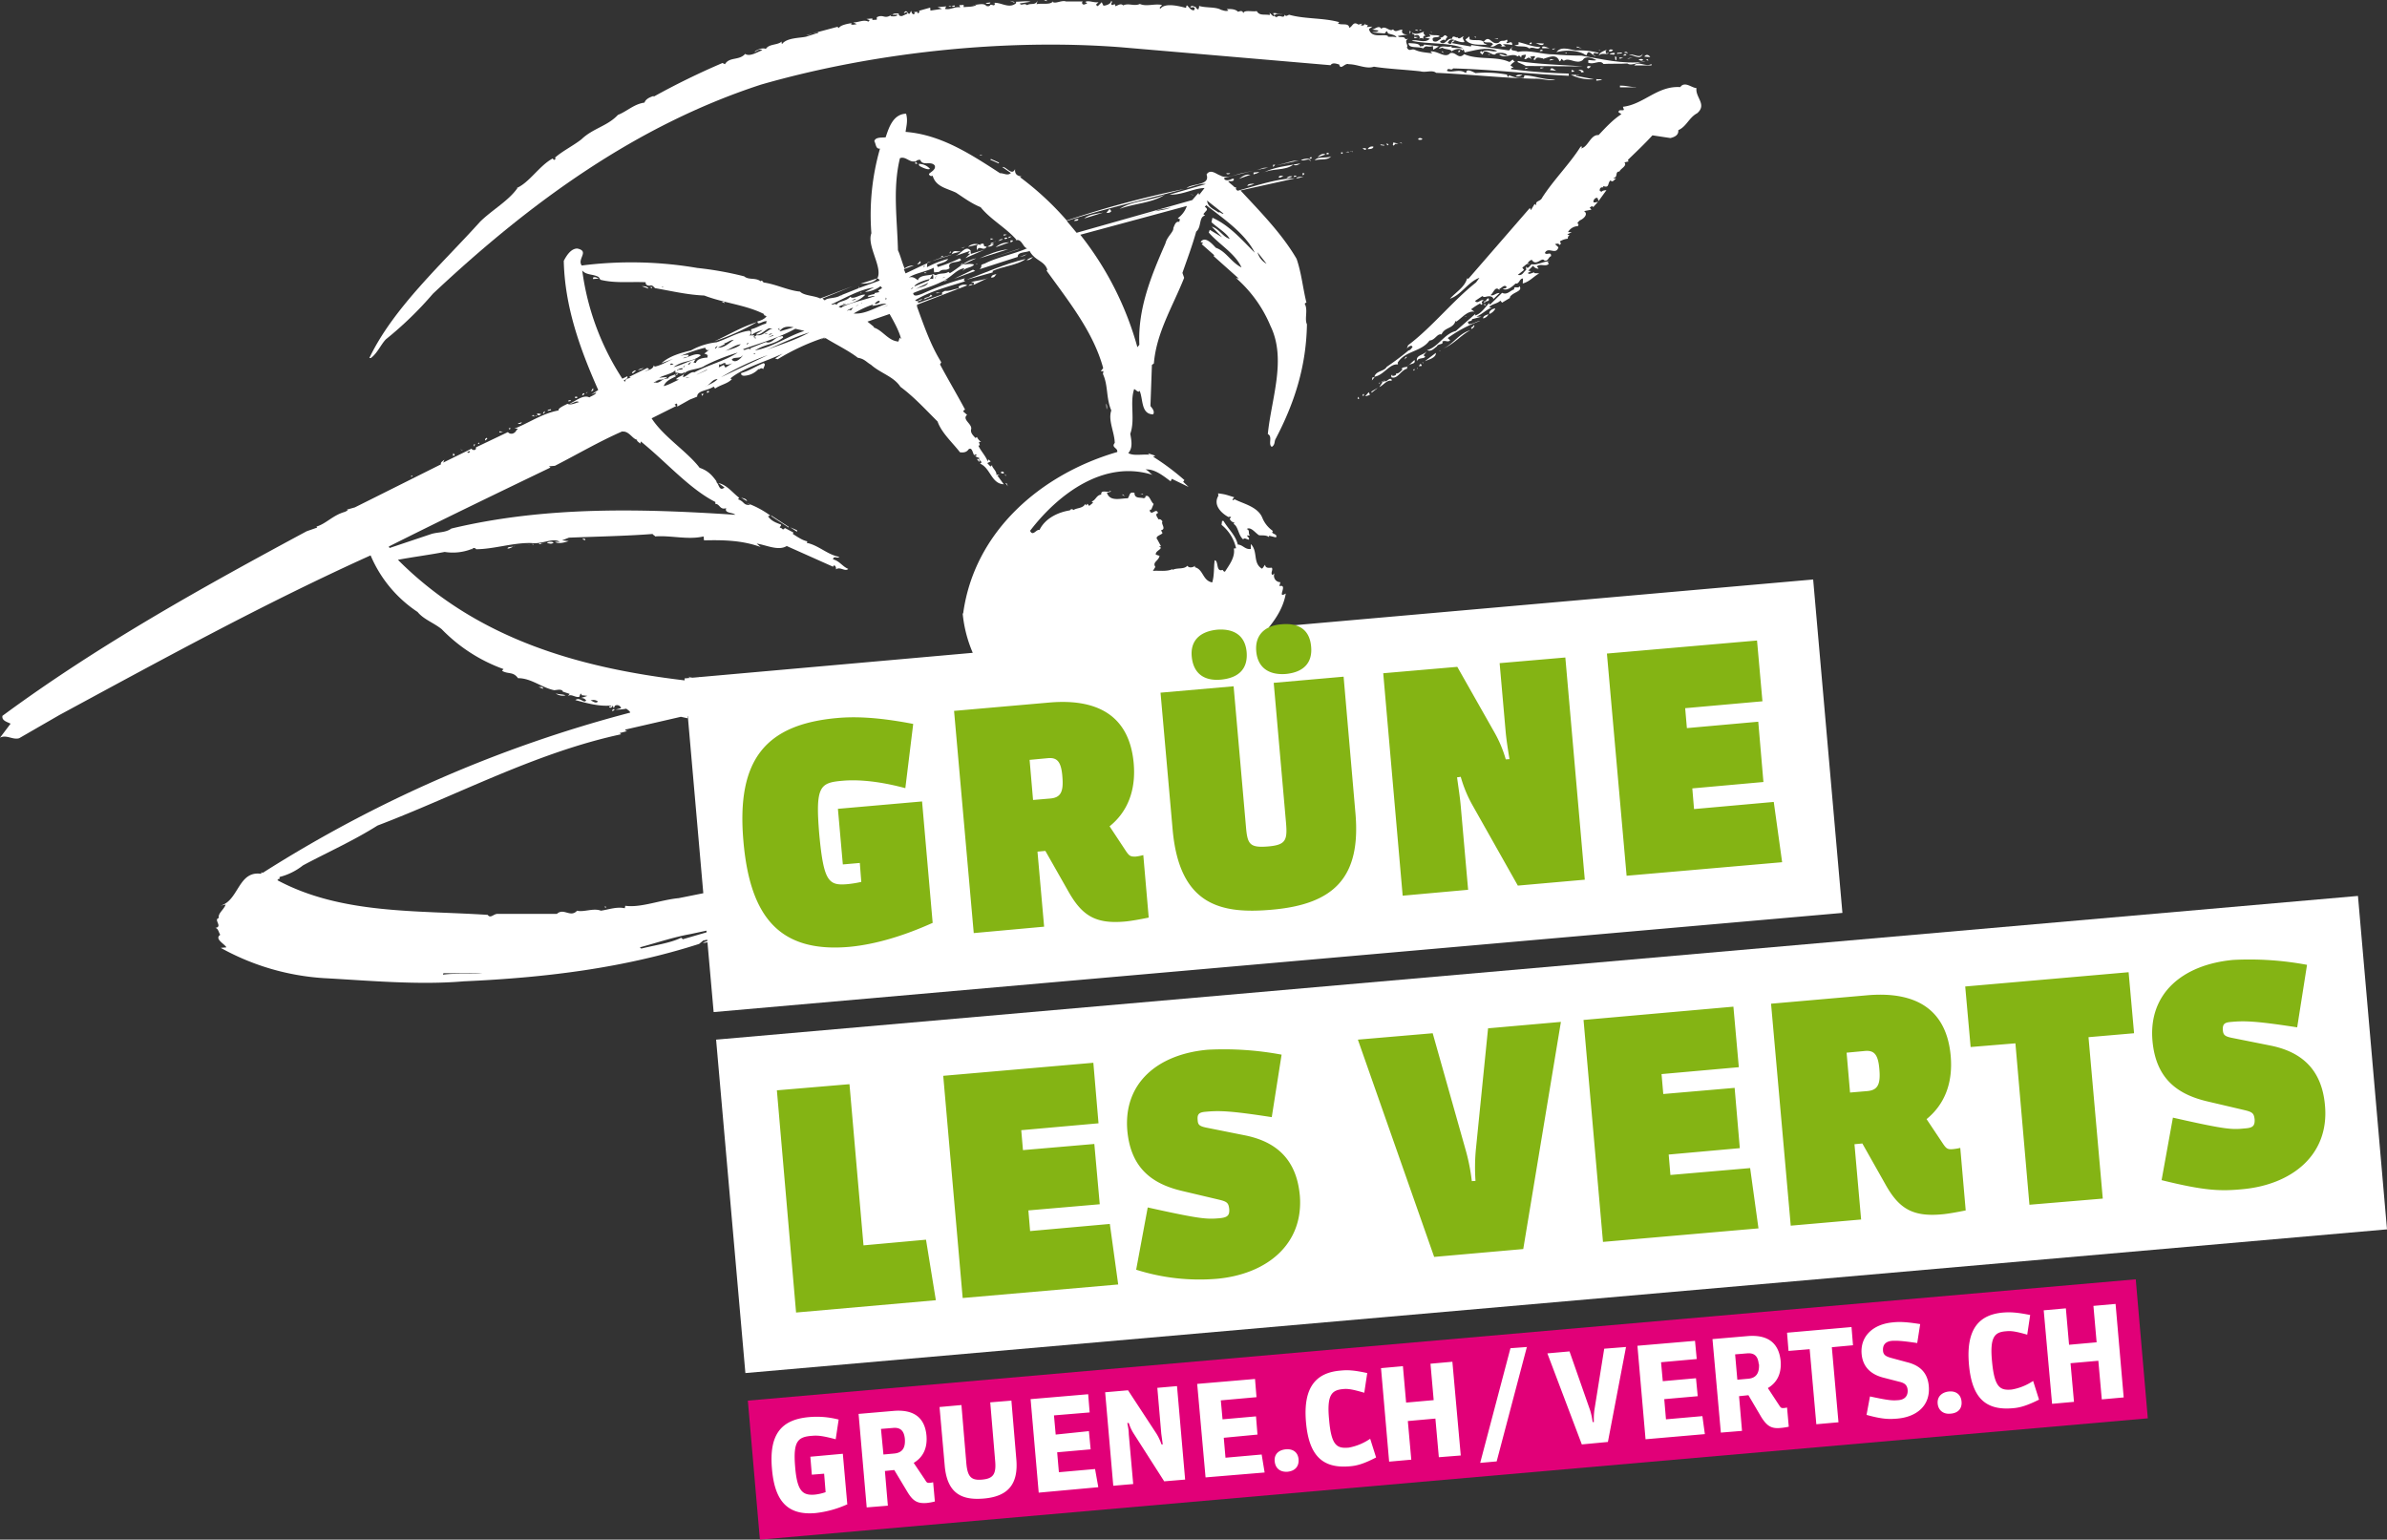 <?xml version="1.0" encoding="utf-8"?>
<svg xmlns="http://www.w3.org/2000/svg" id="Layer_1" data-name="Layer 1" viewBox="0 0 970 625.7">
	<rect x="0" y="0" width="970" height="625.7" fill="#333333" stroke="none"/>
	<defs>
		<style>.cls-1{fill:#fff}.cls-3{fill:#84b414}</style>
	</defs>
	<path d="M386.3 2.8l-.9-.3.9-.1v.4z" class="cls-1"/>
	<path d="M209 86.3c.3.6-.8.4-1.4.4.3 0 .8-.7 1.4-.4z" class="cls-1" transform="translate(179 -84)"/>
	<path
		d="M212.7 86.9c1.4-.2 3.5 0 5-.8-.1-.5-1 .1-1.3-.1 1.5.1 4.4-1 5.4.4.6.2 1.2.2 1.5-.2.5-.9 1.8.8 2-.7-.4-.6-.6-.3-1-.2 3-.9 6.5 2.6 9.6 0v-.6c2 0 4-.4 5.9 0l-4.4.7c.7 1.2 1.7-.4 3 .7 1.4-1 3.3.3 4.3-1.9l-.5 1.5c2.4-.5 5.4.4 6.7-1.1h-.3c1 1.3 3.8-.7 5.6 0h6.8a.7.7 0 0 0 .7 1.2l1.1-.4c-.3-.3-.6-.6-.9-.5 1.1-1 3.6.3 5.4 0 .2.4-1.8.8-.2 1.6l1.6-1.6.7 1.4c.9 0 3-.6 3.1-1.8 1 0-.2 1 .1 1.2.4 1.1 1.7-1 1.6.8.9-.1 2.2-1.4 3.2-.3 2.3-1.1 4.5.5 6.8-.6 2.7 1.2 5.8-.2 8.9.4 0 .6-.9.7-.8 1.3l.3.2c1.9-2.5 7.6-1 10.3-.3.3-.3 0-.9.5-1 .7.6 1.4 2 2.8 2l.3-.7c0-.6-.6-.6-1.2-.5h-.6c.5-1.2 1.4-.2 2.3-.2-.3.3.4.8 1 1.1 0-.6.5-1 .2-1.5 3 .9 6.8.3 9 1.6.9.2 1.8.7 3 .3l-.7-.6c1.8-.1 3.6 0 4.6 1.1.8-.3 2-.7 2.1.7.2-1.7 3.8-.6 5.5-1 1.1 2 3.1 1.2 5.2 1.6.3-.3 0-.6 0-.9l1.5 1.4c.9-.4.3-.6-.1-1.2 1.5-.4 2.4.7 3.9.3-1.1.6-2.4-.7-3.2.5-.6.7.6.3.7.9 1.3-1.6 3 .9 3.4-1.2.4 1.1 1.2.2 1.8.1 6.4 1.8 14 1.2 20.3 3l-.5.6c1.8.7 4.4-.4 4.6 1.7 1.4-.5 1.5-2.8 3.7-1.3l1.5-.4-.5.7c.9.2 1.4.1 1.6-.8l-.2.3 1.5.5-.5.7 2.3-.2-1.4 1c1 4 5.8 1.8 7.7 2.8v.3c1.2.2 2-.2 3.5.3-.4-1.1-2.4-1.2-3.7-1.7h.3l-.6-.9-.8 1-5.1-.4c.8-.4 2 .1 2.6-.8l-2.7-.4c1.2 0 2.8-2 3.8-.3 1.7-1.6 3.4 1.5 4.8.2 1 1.6 2.3 0 3.8.2-.7 1.6 1 2 2.3 1.9l-4.1.6c.3 1 2.6-.2 3 1.3l1.2-.1c-2 .7.2 2.6-.6 3.5 1.1 2 1.8.2 3.4 1 2.2 1 4.5 1 6.9 1.4l-.7-.8c3-.3 6 3 8 .7 2.4-.7 3.3 2.8 5.7.4 5.6 2.5 13.1.7 18.4 3.2l1.3-1c.4.3.4.8 1 .8a4.5 4.5 0 0 0-1.9 1.6l1.2.8c-.2.3-.8-.2-1 .7a228.2 228.2 0 0 0 23.5 1.8v.9c-15.7-.7-31.5-2.6-47-3-.8 1.2-2.1-.7-2.5 1 1.8.8 4.6-.6 6.8.4l1 .5c0-2.1 2.5-.6 3.8 0a48 48 0 0 1 12.7.6c.4.3.1 1 .7.9l.2-.6c2.1.7 4 1.4 6 1l.3-1c4.4.2 8.1 2 12.5 1.6-2 1-5.7-.4-8.3-.2-13.3-.3-26.4-1.8-40.1-2.4-1.6-1.3-4.2 0-6.3-.6-6.2-.7-13.4-1-19-1.9-3 1.1-6.7-1-10.2-1-1.6-.7-3.3 2.7-3.9.1-.9-.2-2.7-1-3.5.3l-85.2-7.3c-46.8-3.6-100.4 2-146.3 15.2-50.5 16.5-93.4 47.5-133.3 85a143.6 143.6 0 0 1-19.1 18.5c-2.1 2.2-3.4 5.6-6.1 7.6h-.6c9.7-20.4 30-38.7 45-55.4 5-4.9 11.5-8.4 15.2-13.7H31c5.1-2.2 9.2-9.1 14.6-12 .3.3.3.6.6.6.3-.3.6-.3.6-.6l-.3-.3c3-2.7 7.5-4.9 10.8-7.5 4.7-4.5 10.5-5.3 14.8-9.9 3.8-1.5 6.5-4.4 10.8-5 .5-1.5 2.2-2.2 3.7-2.7v.3a305 305 0 0 1 28-13.7l1 .5c1.8-3.1 5.8-1.4 8.2-4.2 1.9 1.3 5-.8 7-1.5-1.3-.8-2.4.5-3.2.8.5-.9 3.4-2 4.6-1.3 1.3-2.1 4.6-1.5 6.3-2.9.2-.6 0 .6.3.9 1.9-2.6 7.2-2.4 9.8-3l5-1.6c-.7-.8-3.3 1-5 1l12.7-3.4.6.5c.5-1.2 3.7-1.8 5.2-2l-.3.4c.6.5 1.5.1 2.4 0l-1.5-.7c2 .1 4.3-1.3 6.2-.3l.5-.6-1.3-.5 2.4-.2v.6l1.8-.1v-1c2.8-1.4 3 1 6-1l-.5.6c.9 0 2.4.3 3-.6h-2.2c.6-.7 1.8-.5 2.6-.5-.1.9.7 1.1 1.4 1l2.2-1c-.4-1.2-.9 0-1.5-.2 1.6-2.5 1.7 2.5 2.9-.9.3.6.4 1.5 1.3 1.4l.2-.6-.3-.3 1.5-.1s-.3.3 0 .3c0 .3 0 .3.3.3l.5-.7-.3-.3 4.6-1.3.1 1.2 4.7-.7-1.8-.7 3.5-.3-.5 1c2.1.6 3.8-1 6.2-.6l-.4-.9 1.8-.1v.9z"
		class="cls-1" transform="translate(179 -84)"/>
	<path d="M223.4 85c.4.6-1.7.8-1.8.2l1.8-.2z" class="cls-1" transform="translate(179 -84)"/>
	<path d="M412.2 1.1l-1.8-.8 1.8.5v.3z" class="cls-1"/>
	<path d="M246.4 84.2v.3l-1.2-.5a1.8 1.8 0 0 1 1.2.2z" class="cls-1" transform="translate(179 -84)"/>
	<path d="M358.6 7l-.8.6-.1-.3.9-.3zM475.9 2.6v-.3l1.2.2-.3.3-.9-.2z" class="cls-1"/>
	<path d="M350.9 91.3c0 .3-.6.7-.9.7.3-.3.6-.6.9-.7z" class="cls-1" transform="translate(179 -84)"/>
	<path d="M554.9 13.2v-.4h1.2v.3l-1.2.1z" class="cls-1"/>
	<path d="M394 97.3l-.3.6.2-1.4s.7.5.1.8z" class="cls-1" transform="translate(179 -84)"/>
	<path d="M575.2 12.3V12l.9.2v.3l-.9-.2z" class="cls-1"/>
	<path
		d="M398.6 96.3c0 .3-.6 0-1.1.1.3 0 .8-.6 1.1 0zM399.8 96.8c-.8.7.1 1.2.5 1.8-1-.3-1.1.7-.8 1.2-.6-.5-2-.4-1.7.2a1.4 1.4 0 0 0-.2-1.5c-.6-.5-1.4-.1-2 0 .7-1-1-.3-.7-1.2 1.8 1 3.2 0 5-.5z"
		class="cls-1" transform="translate(179 -84)"/>
	<path d="M581.9 13.4l-.7-.8.6.5.1.3z" class="cls-1"/>
	<path
		d="M406 98.7c-.6.9-3.7-.3-2.6 2 1.6.7 2-.5 3.2-.9l-.3-.5c1.8 0 1.3-2 2.9-.3l-.8 1c.3 0 0 .2 0 .5-.3-.8-1.8-.1-2.3.5 2.2 2 2.8-1.7 4.9-1.2.4-2.2 2 .3 2.6-.9l-.3.3c.7 1.1 1.7-.4 2.6-.5-1.1.7.2 1.8.2 2.4-3.2.5-5.2-2.8-6.8.3 2.3 1.5.8-1.3 3-.9l-1.4 1 7.8 1.4.2-.6 15.3 2.2 1.6-1.6c-1.9 2.2 1.3 1.3 2 2.2 4.6-1 10.1 1.1 14.6 1 3.2.3 7.7.5 11.2.5 8.5 1.4 16.6 3.6 26 2.5-2-.4-5.4 2-7.3.7-2.6.2-7.4 0-9.7.2-1.4-2-4.1.6-6.3-.6.3 0 0-1 .2-1 1.2 0 2.4.4 3.2 0-1.5-.7-4.3-2-5.5 0-2.6 2-5.5-1.3-7.7.3l-1-.8c-.2.3-.2 1-.8 1-1.2-3.5-4.8-1.4-6.8-.9l.2-.3c-1.2 0-2.8-1-3.2.6h-.6c-.3-.6.6-.7.5-1.3-.6-.5-1.2.1-2 0l.6 1c-1-.5-1-1-2.3 0h-.7c.3-.7.8-1 .5-1.9-.3.4-1.8 0-1.7 1v.3l-1-1c-.2 1.1-.9 0-1.8 0-2-.3-4.3 1.4-6.2-.3 1.2-.4 2.1.7 3.3.4-.4-1.2-3.4-1.2-4.5-.8-1 1.5-2.8-1-4.8-.8l-.8 1.3-1-.9.5-.6.4.5c1.6-1.6 4.4.3 6.1-.5-4.3-2-9.7 0-13.2.6l-.4-1.2-.6.4c-.6-1.1-3-.6-4.4.4.2-1-2.7-.7-3.6-1.5l-1.5.4c1-1.8 3.5-.3 5.2-1v.6l4.8.2c-5.8-2.5-14-1.5-21-3 1.8-1 5.2 1.4 7.4-.9l-2.1-.4 2.3-.5-.7-1.4c.4 1.4 3 .6 4.2 1.1zM397.4 99.1c-.6 0-1.7 1-1.8-.1l1.8.1z"
		class="cls-1" transform="translate(179 -84)"/>
	<path
		d="M418.2 100c2 .7 4.4-.2 5.7 1 2.6-3.3 3 1.7 6.2.3 1-1.3 1.8-.2 3.2-1.2a.7.7 0 0 1-.2 1.2c.6.9 2.5-1.4 2.4 1a15 15 0 0 0-3.8-.3l1.2.8-2.3.2.8-.3c-.3-.6-.7-1.2-1.5-.8-.6 0-2 1.6-3.2.9l1-.7c-.6-1.5-2.6-.4-3.8-1.2v.6l1.6.8c-2.1-.4-7 .6-9-2.2l1.6-1.3.1 1.1z"
		class="cls-1" transform="translate(179 -84)"/>
	<path d="M599.8 15.4l-.7-.5h.6l.1.5z" class="cls-1"/>
	<path
		d="M398 102.9c.6-.3 1.5.2 1.7-.8l6 .7a16.7 16.7 0 0 1-2.3 1.4l-.1-1.5c-2.6.8-2.4-.7-4 1-1.9-1-6 .2-5.9-2.2 1.8.2 4.5 0 4.6 1.4z"
		class="cls-1" transform="translate(179 -84)"/>
	<path d="M608.7 15.8l-1.5-.1 1.5-.2v.3z" class="cls-1"/>
	<path
		d="M446.8 103v.3c-1 1.3-2.7-.6-4.4.4-1.2-1.3-3.8-.5-6-1.2l1.7-.4v-1c3 .7 5.8 2 8.7 2zM443.5 101.9h-1.2c.3 0 .5-.9 1.1-.6v.6zM407.4 105v.6l-.6-.8.6.2zM448.4 101.7c-.7 1.5-3-.3-3.5-.2l3.5.2zM414.4 104.4c0 .6-.5 1-.8.7s.5-.7.8-.7zM450.7 103.6h-3v-.6c1.1-.4 2 .4 3 .6z"
		class="cls-1" transform="translate(179 -84)"/>
	<path d="M605.4 22.3l-.9-.2.9-.1v.3z" class="cls-1"/>
	<path d="M447.9 104.7l-1.2.1c.2-.6.5-.6 1.1-.6v.5zM453.1 103.7c-.3.3-1.7.7-1.2.1l1.2-.1z" class="cls-1"
				transform="translate(179 -84)"/>
	<path d="M640.6 19.2l.3-.3 1.9.8-2.2-.5z" class="cls-1"/>
	<path
		d="M470.7 105.4c-.5 1-1.9-.7-2.3.8l1 .5c-1 .4-3-3.3-3.6-.3l-1-.2h.3c-2.8-1.8-7.8-2-11.6-1 1.9-2.6 5.3-1 8-.7a31 31 0 0 1 9.2 1z"
		class="cls-1" transform="translate(179 -84)"/>
	<path d="M636.7 21.7l-.9-.3h.9v.3z" class="cls-1"/>
	<path
		d="M471.2 104.2c-.3.3 0 .3 0 .3l-.6-.3h.6zM473.9 104.3c-.3.3-.6.6-.3 1.1.4 1 .9-.6 1 .3-.9.6-3-.4-3.8.9-.1-1.2 2.2-2 3-2.3zM476.5 104.3a1.4 1.4 0 0 1-1.7.5c.2-1 1-.7 1.7-.5zM477.2 105.7c-.2 1-1.2.1-2 .5l.3-.6c.6.2 1.1-.4 1.8.1zM480.2 105.5c-.9.6-1.2 0-2 .5v-.6c.5.2 1.4-.2 2 0zM464 111l-24.2-.2 1.2-.1-3.4-1.5.3-.4c8.6 1.4 17.8 1.5 26.2 2.2zM482.5 105.6l-1.5-.2a.9.9 0 0 1 1.5.2z"
		class="cls-1" transform="translate(179 -84)"/>
	<path d="M629.6 24.6l.5-.6 1.5.2-2 .4zM659.5 22.6l.9-.7.6.6-1.5.1z" class="cls-1"/>
	<path d="M488.5 106c-1 2.7-3.9 0-5.6.4 1.7-1 4.3 1.7 5.6-.5zM477.8 108.4c-.6.3-.4-1-.5-1.5 1 .2.4 1.1.5 1.5z"
				class="cls-1" transform="translate(179 -84)"/>
	<path d="M658.2 23.9l-.1-.6 1.5.2-1.4.4z" class="cls-1"/>
	<path d="M491.6 107.2l-2.4-.2c.5-.9 1.7-1 2.4.2z" class="cls-1" transform="translate(179 -84)"/>
	<path d="M661.2 24l.8-.4 1.5-.2-2.3.6zM619.8 28.1v-.5l1.4-.1-1.4.6zM626 27.9v-.5l1.5.1-1.5.4z" class="cls-1"/>
	<path d="M488.7 108.3c-.3.6-1.5.4-1.8-.2.6 0 1.4-.4 1.8.2z" class="cls-1" transform="translate(179 -84)"/>
	<path d="M669.8 24.7l-1-.5.9-.1.1.6z" class="cls-1"/>
	<path
		d="M453.9 112.8l-3-.3c.7-1.9 1.8.4 3 .3zM467.6 111c-.3 0-1.3 1.6-1.7.2.5-.7 1.2-.2 1.7-.2zM460.7 113.1l-1.1.1.1-.9c0 .3 1 .2 1 .8zM439.6 114.4a2.9 2.9 0 0 1-2.7.5c.9-.7 1.7-.5 2.7-.5zM492.1 110.6h-7c1.6-2 4.8.8 7-.6v.6zM464.6 113.3l-1.2.2.3-.4-1.3-.7c.9-.1 2.1 0 2.2 1zM462.9 114.4c-.3 0-1.2-.5-1.5.4l7.3 1.4a18.3 18.3 0 0 1-9.3-1.8zM472 116.5l-2.3.3v-.7c.5.3 1.7-.1 2.3.4zM485.8 119.5h-6.5v-.7c3 0 3.9.6 6.5.6zM510.4 119.7c-.6 3.9 4.4 6.7.3 10.3-3.4 1.8-4.3 5.4-7.7 6.9.2 2-1.5 2.8-3.2 3.2l-7.3-1.1c-3.2 3.5-6.7 6.8-10 10l.3.6-1.7.4c1.3 1.4-1.6 2.5-2 3.7-2 0-.4 2.4-2.5 2.6.4.3.7.2 1.2.2-.8.4-1.5 1.9-2.3.8-1.4 1-.3 3.3-3 2.3v.6a1 1 0 0 0-1.4 1c-.2.6.7.5.7.8.3-.6 1.4-.7 2-.7l-3.2 4.4-.4-1.2c-.9-.5-2 1.1-1.6 1.7.6.2 1.2-.1 1.8-.2l-2 2.2c-.3-.8-1-.1-1.4.2l.7.8-3 .6c2 1.3-.5 3.3-1.6 3.7a4.3 4.3 0 0 0-1.1 1.2l.6.6h-.3v.6a4.8 4.8 0 0 0-4.1 2.4l1.5.1-1.8.8 1 .5c-.6 0-.8.7-.8 1.3a7.9 7.9 0 0 0-3.2 1.1c0 .3.4.6.4.9l-.5.6c-.4-.9-1.3-.5-1.9-.4l1.4 1.3c-1 3.4-4.2-.5-5.5 2.3.7 1.1 2.6-.8 2.5 1.3-1.1.3-1.2 2.4-2.8 1.7-1-1.4-3.3 2.6-5-.2-.9.1-2.5 1.7-1 1.9-.7-1.1-2 .8-2.9 1.2l.7 1-2.5 2c1.9.5 2.3-1.3 3.4-2l-.1-1.5c.7 1.7 1.7-.5 2.3-.8 2.4.4 5-1.3 7.3-1.2l-.9.3.6.6c-1 1.6-3.8-.3-4.9 1.3a1.3 1.3 0 0 1 .7.8 2.6 2.6 0 0 1-2.2-1.2l-2 2 1.2.2-1.3.7c.3.9 1.7-.1 2.6-.2v.3l2 .1c-2.5 1.4-3.8 3.3-6.7 4.1l.1-2c-1.4-.2-1.5 2.4-3 2-1.1 1-3.3 3.2-5.2 2.2.6-.3 1.8-.1 1.4-1-1-.7-1.7.5-2.8 1v.5c-1.7-2-2.5 1.4-3.6 2 1.2.6 2.2-1 3.7-.8l-2.7 2.6c.5-.6-.7-1.4-1.6-1.3-1.2 0-2 .7-2.7-.1l-3 2c1.2 1.4 2-.7 3.5-.3l-.8.7.3.8-.6.4-.3-.6a26.8 26.8 0 0 0-3.7 2.4l1.4 1c-2.8-.6-5.2 2.6-7.4 4l-.3-.3c-1 3.3-4.5 2.5-5.7 5.5-1.9-.4-2.5 2.3-4.9 2.5-3.4 4.7-10 4.1-13 9.1.2 0 .3.6 0 .6-3.3-.3-5.6 4.4-9.4 5 .7-2.5 4-2.1 5-4 2.5-1.7 6.2-4.4 8.9-6.7.6 0 1.1-.7 1.6-1.4-.4-1.1-1.7 0-2.3.6l.5-1.3c9.7-7.3 18.2-18.1 27.6-25.5l1.4-1.9c-4.6 1.6-7.4 7-12 8.5 2.7-2.9 6-4.7 7-8.3l.5.2 25-28.8.4.9 1.5-2.5.7.5c-.5-2 1.6-1.3 2.4-3.1 4.7-7.3 11.2-13.7 15.6-20.7h.6c0 .4-.3.4-.5.7 2.9-.3 3.9-5.7 7.2-5.4 3-3.2 6-6.4 9.3-8.5l-1.2-.8c.1-1.4 1.7-.4 2.2-1l-.4-1.2c8.5-1 14-8.6 23.3-8 1.8-2.5 4.5.2 6.5.4z"
		class="cls-1" transform="translate(179 -84)"/>
	<path
		d="M441.7 196.4c-.3 0-1.1 1-1.2 0h1.2zM434.4 204.7l.3.3-3.3 2-.7-.8c-1.4 1.3-3.1 1.2-4.5 2.5.4.5 1 .2 1.2.2-2.6 1-3.9 2.7-6.5 3.8h2.1l-3.8 1c.1 1.3-2.6.3-1.3 2 1.5.1 3.2-1.2 4.6-1.3a52 52 0 0 0-13.2 7l1 .9c-1.1 1-1.8-.2-3.2.5.7 1.4-1.7.7-2.2 2-1.1.7-2.2 2.3-4 1.5 4.6-1.3 6.8-6.5 11.7-7.8l8-7-.2.7c2.3-.5 4.1-3.3 5.7-5l.4.6 4.9-4.8c2.1 1 3.2-.9 4.9-1.4-.2-1.7 1.7-.1 2.2-1.3 1.4 2.2-2.7 2.3-4 4.5z"
		class="cls-1" transform="translate(179 -84)"/>
	<path d="M610.2 121.3l3.1-2.1h.6l-3.7 2.1z" class="cls-1"/>
	<path d="M425.9 205.2c.7 1.7-1.1.7-1.6 1.9l-.4-.6c1.2.2.8-1 2-1.3z" class="cls-1" transform="translate(179 -84)"/>
	<path d="M612 121.1v-.3h.5l.1.3h-.6zM603.6 124.2l-.8-.5.8-.1v.6z" class="cls-1"/>
	<path d="M428.6 209.3c0 .7-1.3 2-2.4 2.3-.2-1.4 1.3-2.1 2.4-2.3z" class="cls-1" transform="translate(179 -84)"/>
	<path d="M595.8 128.7l-.6-.2h.6v.2z" class="cls-1"/>
	<path
		d="M425.9 211.7a3.1 3.1 0 0 1-2.2 1.7c-.1-1 1.3-1.4 2.2-1.7zM419.3 217.6h-.3c-.6-.6.8-.7 1-1.6.4.5-.2 1.2-.7 1.5zM418.5 218.2c-4 2.1-6.6 5.7-11.2 7.5 4.3-1.8 6.5-6.2 11.2-7.5z"
		class="cls-1" transform="translate(179 -84)"/>
	<path d="M585.2 142.7l-.3-.3h.3v.3z" class="cls-1"/>
	<path d="M399.5 228.4l.7.6c-.8 1-3 .2-3.4 1.8-.5-2.6 2.4-2.3 4-4l-1.3 1.6zM400 230.8l4.5-3.4c.1 2.1-3 2.7-4.5 3.4z"
				class="cls-1" transform="translate(179 -84)"/>
	<path d="M570.7 146.1l.5-1 .6-.1-1.1 1.1z" class="cls-1"/>
	<path
		d="M392.9 233.8c-2.6.5-4 4.5-6.5 3.5v-.9h.5l-.2.3c.6.2 2-.2 1.6-1 1 .5 2.3-1.4 2.9-1.7h-.7c.3-.9 1.8-.7 2.3-1l3-2.7c.8 2.3-3.2.9-3 3.5zM399.5 231.7l-.6-.5a.6.6 0 0 1 .6.5zM398.7 232.4c.3.5-.6.3-1.2.4l.8-1 .4.6zM397 233.4a1.1 1.1 0 0 1-.2.6v-.5h.2zM395.9 234.1l-.3.6-.3-.5s.6-.4.6 0z"
		class="cls-1" transform="translate(179 -84)"/>
	<path d="M557.5 154.6l.2-1.2.9-.1-1.1 1.3z" class="cls-1"/>
	<path d="M386.5 238.2v.6c-1.8-.7-3.6 2-5 2.5l1.3-1.9c0-.3-.7 0-.4-.3l1.8-.1-1-.5h.3c.5 1.7 2-1.4 3-.3z" class="cls-1"
				transform="translate(179 -84)"/>
	<path d="M560.3 156.1l.2-.6h.4l-.6.6zM557.3 159.1l2.6-1.5-2.5 2-.1-.5z" class="cls-1"/>
	<path
		d="M377.6 244.6c-.6 0-1.2.4-1.8.4l1.4-1.6a2 2 0 0 1 .4 1.2zM375.2 244.8h-.6l.3-.6c.5-.3.3.3.3.6zM373.3 246.1h-.6l.2-.8c.3 0 .3.5.4.8z"
		class="cls-1" transform="translate(179 -84)"/>
	<path d="M398.1 63.2l.3-.3.9.2-1.2.1z" class="cls-1"/>
	<path d="M198.9 152.6c-.6.6-3-.4-4.3-1.2l-.3-.8a6 6 0 0 1 4.6 2z" class="cls-1" transform="translate(179 -84)"/>
	<path d="M402.4 64.9l.3-.3 3.3 1.5-.2.3-3.4-1.5z" class="cls-1"/>
	<path
		d="M399 140.4c0 .6-1.2.4-1.5.4-.7-.6.8-1 1.4-.4zM387.9 142.5c0 .3-.3.3-.6.7l-.3-.3.2-1 2.1.5-1.4.1zM385.2 142.8l-.2.3-.7-.6c.6-.3.6 0 1 .3z"
		class="cls-1" transform="translate(179 -84)"/>
	<path d="M569.8 58.3l-1.2-.2.9-.1.3.3zM561 59v-.3l1.5.2v.3L561 59z" class="cls-1"/>
	<path
		d="M379.1 143.6c0 .9-1.4 1-2.3 1a2 2 0 0 1 2.3-1zM376.2 144.4c-.2 1-1.2.1-1.5-.1a2.3 2.3 0 0 1 1.5.1zM361 146.7h-.9c-.3-.5.3-.6.8-.6v.6zM370.7 145.5v.3l-1.2-.5c.5 0 .9.5 1.1.2zM359.6 146.8l-3.2 1.1c.6-.6 2-1.9 3.2-1.1zM366.6 146.2a.3.3 0 0 1-.3.3h-.3v-.6c.3 0 .6 0 .7.2z"
		class="cls-1" transform="translate(179 -84)"/>
	<path d="M548.3 61.9l-1.5-.1 1.1-.2.4.3z" class="cls-1"/>
	<path
		d="M354 148.4l-.8.1a.6.6 0 0 1 .8-.6v.5zM353.6 149.7c-.5-1.8-2.4-.1-3.9-.6.3-.3 4-1.5 3.9.6zM362 147.4c-1.3 2-4.7 1-6.7 1.8 1-1.8 4.7-.7 6.7-1.7z"
		class="cls-1" transform="translate(179 -84)"/>
	<path d="M518.8 67.2l6.7-1.8 2.3-.2-9 2zM517.4 67.9l-.1-.9.9-.1-.8 1z" class="cls-1"/>
	<path d="M349.5 150.3c-.2.3-2 1.4-2.9.6-3.6 2.7-8.8 1.3-12.7 3.5 4.5-2.5 10.1-3 15.6-4z" class="cls-1"
				transform="translate(179 -84)"/>
	<path d="M510.7 69.1l2.9-.9 1.8-.1-4.7 1z" class="cls-1"/>
	<path
		d="M320.9 154.3c0 .6-1.7.7-1.5.1h1.5zM332.7 153.9c-.6.6-1.7.7-2.3 1v-.8l2.3-.2zM329.2 155l-4.8 1.7c.8-.4 2.7-2.3 4.8-1.6zM351 154.3c.1.6-.2.6-.5 1l-.3-.9h.9zM342.6 155.6c-.6 0-1.1.8-2 .5.2-.9 1.4-.7 2-.5zM346.1 155.7c0 .2-1.4.7-2.3.7a2.3 2.3 0 0 1 2.3-.7zM347.9 155.5c0 .3-.6.3-1.1.4-.1-.9.8-.4 1-.4zM351.2 155.8c-1.2 0-2.3.8-3.5.6.8-.7 2.3-.5 3.5-.6zM330.7 158.5c-.5.6-2 .8-2.8 1.1.2-1.2 2-.7 2.8-1.1zM294.4 163.1c-5.3 3.5-12.4 3.5-18.4 5.8 5-3.4 12.5-3.2 18.4-5.8z"
		class="cls-1" transform="translate(179 -84)"/>
	<path d="M485 79.3l-1.5-.5 1.2.5h.3z" class="cls-1"/>
	<path
		d="M272.6 169.8c-.6.9-1.5.7-2 .7l1.3-1.6.7.9zM261.6 172.8c1.6-1.6 5.4-2 7.7-2.4l-7.7 2.4zM259.2 173c.1.9-1.1.7-1.7.8.2-.7 1.1-.8 1.7-.8z"
		class="cls-1" transform="translate(179 -84)"/>
	<path d="M407.8 95.8l.2-.6 1.2.2-1.4.4zM409.9 96.8v-.6l1.2-.1-1.2.7zM402.6 97.5l-.1-.6 1.2.1-1.1.5z" class="cls-1"/>
	<path
		d="M230.4 180.9l-1 .3-.3-.5c.6-.1.9-.4 1.3.2zM228.6 181.3l-2.3.8c.6 0 1-1.3 2.3-.8zM224 183.2h.9a2.7 2.7 0 0 1-2.6 1l1.7-1a.4.4 0 0 0-.6 0c.2-.8 1.7-.4 2.3-1.3l-1.7 1.3zM220.5 183c.3.2.3.5.4 1l1.1.3c-1.5 2.1-3-1-4 1.5 0-.9-.4-2 .7-2.5l-4.3 1a4.5 4.5 0 0 1 5-.7c-.1-.8.8-.3 1-.7zM232.5 181.6c.3.8-.6.6-.8 1l-.1-.9h.9zM64.3 197.2l-2.3.2v-.6c.9-.4 1.5.1 2.4.4zM225.6 184.5a8 8 0 0 1 5.5-2l-5.5 2z"
		class="cls-1" transform="translate(179 -84)"/>
	<path d="M390.5 100.9l.8-.4.9-.1-1.7.5z" class="cls-1"/>
	<path d="M215.4 185.7l.1 1.5 5.5-1.7-7.7 3.4 1.9-1.7c-.3-.3-.6 0-.9-.2 0 0 .8-.7.8-1l-5.8 2c2-.7 4.1-4.4 6-2.3z"
				class="cls-1" transform="translate(179 -84)"/>
	<path d="M211.5 185.8c-.2.9-2.6.8-3.7 1.5.7-2.5 3-.3 3.7-1.5z" class="cls-1" transform="translate(179 -84)"/>
	<path d="M386.1 102.2l.4.2-.6.6v-.2l.2-.6z" class="cls-1"/>
	<path d="M219 189c3.3-1.5 7.6-3.3 11.7-3.7L219 189z" class="cls-1" transform="translate(179 -84)"/>
	<path d="M401.8 105.2l12-4 .6-.1-12.6 4.1zM383 103.9l.3.3-.8.3h-.3l.8-.6zM378.1 105.2l.6-.3-.6.3z" class="cls-1"/>
	<path d="M194 191.4h-.3l1.3-1.3c.4.9-.4 1.2-1 1.3zM84.5 201.3l-2.7-1c1.2 0 2.4.1 2.7 1z" class="cls-1"
				transform="translate(179 -84)"/>
	<path d="M414.4 104.4l2.9-1.1-1.2.7-1.7.4zM265 117.2l-.9-.5.8-.1.1.6zM391 107h.3l-.8.7h-.3l.8-.7z" class="cls-1"/>
	<path d="M240.8 188.5c-.9.7-1.4 1.3-2.6 1.2a6.4 6.4 0 0 1 2.6-1.2z" class="cls-1" transform="translate(179 -84)"/>
	<path d="M396.6 107.5l.3-.4h.3l-.6.4z" class="cls-1"/>
	<path d="M237.6 189.4c-3.4 2.4-9 2.8-13.2 4.7v.6l-10.7 3c7.5-2.8 15.7-6.5 23.8-8.4zM197.6 195h-1c0-.5.6-.3 1 0z"
				class="cls-1" transform="translate(179 -84)"/>
	<path d="M387.7 113.3l7.7-3.7.9.5-8.6 3.2z" class="cls-1"/>
	<path d="M226.5 195.1c-1.4.4-.7 1.8-2.8 1.7.5-1.5 1.7-1 2.8-1.7zM216.6 199.8l.2-.9-1.2-.2c2.3-.8 4.7-.7 7-1.8l-6 2.9z"
				class="cls-1" transform="translate(179 -84)"/>
	<path d="M294.5 123.2l-1.2-.5.9-.1.3.6zM349.8 119.2h.3l-.1-.3h-.3l.1.3z" class="cls-1"/>
	<path d="M216.3 199.6c-.3.3-1.2.3-1.7.7a1.3 1.3 0 0 1 1.7-.7z" class="cls-1" transform="translate(179 -84)"/>
	<path d="M380.5 119.2v-.3l1.8.1-1.8.2z" class="cls-1"/>
	<path
		d="M196.4 205.7c.5-1.2 2.3-.5 2.8-2l.7.6-3.5 1.4zM111.5 222.6c6.6-3 10.5-5.6 17.1-7.7a93.5 93.5 0 0 1-17 7.7zM82.6 233.4c-.5.7-1.7.8-2.3 1.1.3-.6 1.5-.7 2.3-1zM79.5 234.6c-.6.3-1.1 1.3-1.7 1 0-.3 1-1.3 1.7-1zM131.2 234c-1.3-.9-1.2.3-2 0a8.4 8.4 0 0 1-5.8 2.7c-.6 0-1.4-.2-1.2-1.1 3.2-.9 5.7-2.6 9-4 1.3.2 0 1.8 0 2.3z"
		class="cls-1" transform="translate(179 -84)"/>
	<path d="M275.4 151.8l.1.3-.6.3-.3-.3.8-.3z" class="cls-1"/>
	<path d="M61.5 243h-.3l.8-1.3c0 .3.4 1.1-.5 1.2z" class="cls-1" transform="translate(179 -84)"/>
	<path d="M238 160l.5-.6h.3l-.8.6z" class="cls-1"/>
	<path
		d="M58.4 243.8c.3.6-.6.7-.8 1 0-.6.2-1 .8-1zM55.6 245.6c0 .2-1.2.3-1-.3.4 0 1-.4 1 .3zM53 246.7c0 .5-.6.3-1.1.4 0-.6.8-.4 1.1-.4z"
		class="cls-1" transform="translate(179 -84)"/>
	<path d="M229.5 163.8l-3.4 1.7 3.4-1.7z" class="cls-1"/>
	<path d="M109.2 243.2c-.3 0-.6.7-.9.4v-.6c.3 0 .6-.4 1 .2z" class="cls-1" transform="translate(179 -84)"/>
	<path d="M285.4 160.9l-.4-.8.9-.1-.5.9z" class="cls-1"/>
	<path
		d="M44.8 250.3c.6.6-.6.4-1.2.7-.3-.5.9-.6 1.2-.7zM42.2 251.8c0 .2-.3.3-.6.3l.6-1c.2 0 .3.6 0 .7zM40.8 252.2c0 .6-1.7 1-1.5-.2l1.5.2z"
		class="cls-1" transform="translate(179 -84)"/>
	<path d="M217.2 169.3l-1.2-.5.9-.1.3.6zM217.8 169.2l-.3-.2.8-.1-.5.3z" class="cls-1"/>
	<path d="M33 255.5c0 .6-.7 1-1.6.7.2-.3 1.1-.3 1.7-.7zM28.3 258c.6.3-.3.3-.3.6l-.3-.6h.6z" class="cls-1"
				transform="translate(179 -84)"/>
	<path d="M203 175.8l-.1-.5 1.5.1-1.4.4z" class="cls-1"/>
	<path d="M18.9 262c.3.6-.3.4-.5 1-.7-.2.1-1.2.5-1zM15.8 264.4h-.6l.3-.6a1 1 0 0 1 .3.6z" class="cls-1"
				transform="translate(179 -84)"/>
	<path d="M192.6 181.5l-.1-.9h.6l-.5.9zM188.3 183.3l-1.3-.7.6.2.7.5z" class="cls-1"/>
	<path
		d="M5.9 269.1l-.9.1.2-1c.3 0 .4.6.7 1zM270.7 250.4l-.2-2.4a3.1 3.1 0 0 1 .2 2.4zM-11.4 277.7h-.6c0-.2.3-.5.6-.3v.3zM219 271.2v.6l-1-1.2c.6-.3 1 .3 1 .6zM228.9 276v.5c-.3-.2-1.5.1-1-.8a1.1 1.1 0 0 1 1 .2zM124.6 287.7l-2.5-1.5c1 .4 2.1.3 2.5 1.5z"
		class="cls-1" transform="translate(179 -84)"/>
	<path d="M408.9 193.6l-.6-.8h.3l.3.8z" class="cls-1"/>
	<path d="M230.6 281.7l-1-1.4c.8 0 .6.8 1 1.4z" class="cls-1" transform="translate(179 -84)"/>
	<path d="M313.3 209.7l.3-.1 6.9 4.5v.3l-7.2-4.7z" class="cls-1"/>
	<path d="M58.8 303v.6c-.3-.3-1.5-.2-.7-.9 0 .4.4.3.7.3z" class="cls-1" transform="translate(179 -84)"/>
	<path d="M215.3 221.2l-1.5-.1 1.1.1h.4z" class="cls-1"/>
	<path d="M46 304.4c-.6.9-2 .5-2.7.2 0-.3 1.7-.7 2.6-.2z" class="cls-1" transform="translate(179 -84)"/>
	<path d="M216.8 221.4l-.7-.3h.6l.1.3z" class="cls-1"/>
	<path
		d="M41.8 304.7l-1.7.5v-.3c.5-.4 1.2.2 1.8-.2zM30.4 305.7c-.9.4-2.3 1.4-3.2 1.2.2-1 2.4-.3 3.2-1.2zM278 285.5h-.3l-.7-.5c.3-.3.6.3 1 .5z"
		class="cls-1" transform="translate(179 -84)"/>
	<path d="M464.6 200.9l-1.2-.2.9-.1.3.3zM323.9 216.1l-2.8-1.8 2.8 1.2v.6z" class="cls-1"/>
	<path
		d="M322.6 286l-.8 1 .3.3.6-.4c3.4 1.8 9.5 3 11.3 7.6a12 12 0 0 0 4.3 5.3c-1.3 1.3 2.2 1 1.2 2.6l-2.8-.7v.6c-1.2-1-3-.6-4.1-.8-1.6-1-3.3-3.6-5-2.5 1.5.4.4 1.7 1.4 2.8-.3-.3-.6 0-1-.3l-.2.4c.3.2 1 .8.7 1.4-.8 0-1.8-1-2.3-.1-2-1.6-2-5.2-3.8-6.2-.3-.2.3-.3.2-.6a2.6 2.6 0 0 1-1.9-1.6l.6-.6-.7-.3-.2.3c-2.5-1.2-6.7-4.7-4.3-8.7l-.1-1c3.3.4 3.6.7 6.6 1.6zM41.7 363.9l-1.9-.7c.7.2 1.8-.5 1.9.7z"
		class="cls-1" transform="translate(179 -84)"/>
	<path d="M280 275.3v-.3l1.5.5-1.5-.2z" class="cls-1"/>
	<path
		d="M106 359.4v.6h-.8v-.8c.2 0 .5.6.8.2zM50.8 366.6a4.9 4.9 0 0 1-4-.8c1.6.5 3 .3 4 .8zM112.3 360c-.2.4.7.6 0 1h-.8c-.6-.5.5-1 .8-1zM116.5 361.2v.3l-.9-.5c.3 0 .9-.4 1 .2zM118.9 361c.4.8-1.5.1-1.8.1l1.8-.1z"
		class="cls-1" transform="translate(179 -84)"/>
	<path d="M301.5 277.5h-2.7l2.4.1.3-.1z" class="cls-1"/>
	<path
		d="M70.8 372.3c-.3.3-.5.6-.8.6h-.3c0-.5.8-.9 1.1-.6zM205.5 421.4a11.5 11.5 0 0 1-2.2 1 2.3 2.3 0 0 1 2.2-1zM199.7 422.5c0 .3-.5.3-.8.4.2-.3.5-.7.8-.4zM202.3 428.2l-.3.6-.3-.5h.6z"
		class="cls-1" transform="translate(179 -84)"/>
	<path d="M375 346.5l-.4-.5.9-.1-.5.6z" class="cls-1"/>
	<path d="M192 431.8c-.3.6-1.2.4-1.8.7.3-.6.9-.7 1.7-.7zM186.8 433.4c-.3 1-1.4.7-2.3 1.1a21.5 21.5 0 0 1 2.3-1.1z"
				class="cls-1" transform="translate(179 -84)"/>
	<path d="M374.1 349.6l-.7-.3h.9l-.2.3z" class="cls-1"/>
	<path
		d="M193.9 433.7c-.5.9-1.2.4-2 .2l2-.2zM191.3 434.5c-.5 1.2-3.1 1.8-4.5 2.8.4-1.9 3.4-1.5 4.5-2.8zM186 437.4h-.7c-.6-.3.6-1 .9-.7l-.3.6zM184.2 437.5c0 .3-.6.6-.8 1-.3 0-.1-1 .8-1z"
		class="cls-1" transform="translate(179 -84)"/>
	<path d="M246.2 369l-.6-.5.6-.1v.6z" class="cls-1"/>
	<path d="M113.5 465a.6.6 0 0 1-.5.6h-.3c0-.3.2-.6.8-.6zM109.8 466.2a4.2 4.2 0 0 1-3.2.9 11.2 11.2 0 0 1 3.2-.9z"
				class="cls-1" transform="translate(179 -84)"/>
	<path fill="#e10078" d="M303.9 569.2l4.9 56.5 564-49.3-4.9-56.5-564 49.3z"/>
	<path
		d="M557.8 319.5L336.6 339c3.3-4.1 6-8.5 6.9-13.8-4 2.4 1.2-4-2.6-3l.4-1.6a2.6 2.6 0 0 1-2.4-3.6l-.8.7c-1-.8.4-2.1-.3-3-1.1.1-2.6.3-2.7-1.2-.6.7-.8 1.3-1.3 1.6-3.8-2.3-1.5-7-4.5-10v2c-2.4.3-3.2-1.7-5.3-1.8-.9-3.8-3.8-6.2-5.8-9.6h-.6l-.2 1.6a17 17 0 0 1 5.9 9.5l-.9.1c.6 3.5-1.8 6.6-3.6 9.4-.6.1-.7-.5-1-.7-2.8 1-1.5-3.8-3.2-3.9-.4 3-.1 6.2-1 9-4-.8-3.5-5.3-7.1-6.2l.2-.6c-.8.7-2.5 1.1-3.2 0-1.3 1.6-4.1.7-6 1.7v-.3c-2.6 1.1-5.4.5-8 .7l1-1.6c-1.3-2 1.3-2.4 1.7-4.5l-1.5-.5c-.4-1.7 3.6-2.4 1.2-3.4h.9l-1.4-2.6c-1.4-1.6 1.6-1.9 2-2.8l-.6-1.1c2.3-.5-.2-2.7.6-3.6-.4-.6-1-1.1-1.6-.8-.4-.8-1.7-2.2-.2-2.6-.8-2.4-2.6 1.4-3.4-1l.3-.5.3.2 1-2.4c-1.3-1-1.8-4.3-3.5-3l.3.3-.8.4c-1.5-.5-3.8.3-3.8-2.3h-.6c-1.5-.2-1.3 1.3-2.1 2.3-3 0-7.3 1.5-8.5-2.3l1.7-.4-.3-.3c-1 1-3.9-.8-3.7 1.5-2 .2-2.2 2.3-3.9 2.8l.6.5-1.6 1.3-.7-.9-.5.7-.4-.6c-1 1.9-3.4 1.5-4.8 2.5a.8.8 0 0 0-1.4.1c-5 .8-10.1 3.3-12.4 8-1.2-.5-2.7 2.8-3.8.3 11.4-14.9 30-29 49.8-22.7-1-.5-1.6-1.7-2.9-2.2 3.6-.3 7 2.4 10.2 4.8l.5-1 6.8 3.3-2.2-2.1.5-.7a100.4 100.4 0 0 0-12.7-9.5l.9-.4-3-1 .6.6c-2.7-.3-6.7.6-8.6-.7 1.9-2 1.3-5.1.8-7.8 2.1-5.8-.3-12.7 1.6-18.2.7.3 1.7 1.7 2.2.7 1.5 3.5.5 9.5 5.5 9.6.8-1.3-.5-2.6-1.1-3.4l.6-16.7.8-.6c1-12.5 7.7-23.2 12.3-34.8l-.7-2c1.9-5.5 4-11 5.6-16.8 2.2-1.7 1-6 3.6-6.5l-.7-.6 1.4-1.6c.2-.6-.1-.8-.8-1.4l.6-.6c6.7 5.3 15.7 11.3 19.7 19.3-5.2-5.2-10.4-11.2-17.2-14.2l-.4 1.8c2.6 2.4 6.3 4.5 7.4 6.8-3-1-4.2-4.1-7.3-5l4.2 4.3-5-3-.4 1.1c4 4.7 10.8 8.5 13.3 14.2-4.3-2.2-6.2-6.5-10.4-8-1.3-1.3-4.3-5-6.2-2.4.4.3.7.2 1 .5l-.6.4 5.1 4.5-.2.4 10.2 9.1-1.1-.2a52.9 52.9 0 0 1 14 19.5c6.6 13.6.3 29.6-1.1 43.9 2.1 1 0 4.1 1.6 5.2 1.4-.8 1-2.2 1.5-3.1 7.9-15 12.5-29.8 12.8-46.7-1.1-2.3.6-6-1-8.5.3.3.2-.3.8-.3-1.4-5.5-2-12-4-17.8-5.8-10-14.6-19-22.8-27.8l22.1-4.9c-7 0-15.1 2.8-23.2 5-1.3-.5-.5-1.7-.7-1.4h-.6c-.7-.8-2-1.6-2.6-2.4.6-.3 2.4.4 2.3-1-.6-.3-1.2.3-1.8.4-.8.3-2.3.2-2.1-.8l12.1-3-4 .9c-3.2.5-7.2 2.7-9.7 1.1-1.5-.4-4-2.9-5.6-.4 1.6 4.6-5.6 3.5-8.1 5.5 2.6-.6 5.7-2 7.8-1.6l-14.8 4.3c5.4.2 9.8-2.6 14.3-2.7l-2.2 2.8-.3-.8-2.5 2.9-47 13.3-4-4.8c15.9-5.2 31.8-8.6 47.7-13a411 411 0 0 0-47.7 12.8 120.4 120.4 0 0 0-19-17.6l.6-.3c-1.8-.2-2.8-1-2.6-3-1.3 3-3.7-1.2-5.2-.8l3.5 2.4c-1.3 1.3-3 0-4.4.1-12-7.8-24.1-15.7-38.4-16.8.3-2.4 1-4.5.2-7.4-5.3.2-7 5.7-8.3 9.6-1.5.2-4.2-.2-4.6 1.6.7 1.1.5 3.2 2.3 3a97.5 97.5 0 0 0-3.5 34.4c-2 5.2 5 14.3 2.3 18.5l.5-.1.6.8-8.3 3v-.8l-.2.9-7.5 3c-2 1.3-5.5.8-6.3 2l-1-.8 12.3-5-13.2 5c-2.4-1.2-6.6-1.1-8.2-2.8-4.7-.4-9.7-3-14.8-3.7l-.7-.8-.5.3c-2.2-1.6-4.8-.4-6.7-2a134.4 134.4 0 0 0-19-3.4 159.2 159.2 0 0 0-47-1c-2-2.7 3.3-5.8-1.8-6.9-2.7 0-4.5 3.1-5.5 5 .4 18.8 6.7 36 14 52.5l-2.8 1.8 2-.8c-.2.9-2 1.4-2.8 2-2.5-1.3-5.8 1.7-8 2.5 1.2.2 2.5-1.4 3.8-.6-1.5.4-3.4 1.4-4.7.7-1.1.6-4 1.8-3.6 2.7-6.7 1.2-12 5.1-18 7.4h1.5l-.6.6c-.7 1.5-2.5 2-3.5.8l-13 6.2v.6c-.4 1-2 .2-1.7-.1l-11.6 5.7.5-1.2c-.6.6-1.7 1-1.4 1.9l-35 17.5-3.2.9.3.3-1.1.6c-5 1.4-7.6 4.8-11.6 6l.3.4-4.3 1.5c-42 22.6-84.4 46.1-123.6 75-.4 2 2 2.5 3.3 3.2l-4.3 5.7c2.6-1.4 5.2 1 7.8.2l16.3-9.4c41.8-22.6 83.3-45.4 126.5-64.9a51.7 51.7 0 0 0 19.1 23c2.4 3 6.6 4.4 9.8 7a66.2 66.2 0 0 0 25.1 16.2l-.6.7c2.5 1.5 4.5.2 6.5 3 5.4 0 9.5 3.8 14.7 4.9 1.4-.1 2.9-.6 3.6.5h-.3l3 1-.8 1c1.3-1.3 3 .6 4.7.2l.5-1.3c.3 0 .3.3.6.6h-.3l2.5.3-2.7.9a2.2 2.2 0 0 1 2.2 1c-1 1.3-2.5-1.6-4.4-.2 4.8 1.3 9.7 2.7 14.7 2.2-.3.6-1.2.1-.9.7.7.5 1.2-.1 1.4-.7l.4 1.1.5-1a1.7 1.7 0 0 1 2.5 1l-2.3.6a21.8 21.8 0 0 0 4.4-.4c.6.5 1.5 1 1.6 1.6a527 527 0 0 0-149.3 65.1l-.6-.2c0 .3 0 .6-.2.6-9.3-1.3-9 11.2-16.6 13l2.3-.5c-.7 2.1-3.2 3.5-2.8 5.5-2.3.6 1.8 3.5-1.4 4 1.2.2 1.3 1.7 2 2.8-2.5 1.7 1.8 3.7 2.5 5.1l-2.3.2a99 99 0 0 0 41.8 12.3c18.5 1 38.5 2.9 57 1.3 33.8-1.5 65.4-5.5 95.6-15.2l1.7-1.4 1.6-.3 2.6 29.4L569.7 455l-11.9-135.6zM332 186.5l3.7 4.7a7.7 7.7 0 0 1-3.7-4.7zm-20.5-21l6.7 5.3c-.6.4-1.6-1-2-.4-1.7-1.4-4.4-2-4.7-5zM81 469c6.7-1.8 13.8-4.2 20.6-5.4l6.5-1.4v.7l-9.6 2.8-.7-.6c-4.5 2.2-10.7 3-16.2 4.4l-.6-.5zM1 480.1l.2-.6 16 .1c-5 .4-11.2-.2-16.2.5zm96.7-104.8l2.7.6v-.9h.1l6.3 72-10 2c-7.4.7-15.4 4-21.7 3.1l-.2 1c-3.3-.7-6.4.5-9.7 1-3-1.2-7 .7-9.7 0-2.7 3-5.4-1.3-8.2 1.3H23.1c-1.5 0-2.8 2-3.9.4-28.5-1.9-59.4-.1-85.5-14.1l.6-.6.3.2v-.9a25.3 25.3 0 0 0 9.5-4.7c9.7-5.2 20.5-10 30.3-16.2 32.6-12.4 64.2-29.6 99-37.1l-.6-.5 3.2-.8c-.5 0-1-.2-.9-.6l22.6-5.2zM61 368.7a3 3 0 0 1 3 .4c-1 1-2-.2-3-.4zM12 267.4a.7.7 0 0 1-1.2.4c.3 0 .6-.6 1.2-.4zm62-8c2.6-.3 4.1 3.1 5.9 3.3-.3.5.7 1 1.3 1.6l.2-.9c10.3 8.3 19.8 19.3 30.3 24.6v.8c1.8-.1 1.8 2.6 4.4 1.7-.8 2.2 2.5 1.6 3.7 2.7-36.9-2.4-76.6-3.7-115.4 5.6-2.2 1.7-5.5 1.4-8.1 2.2l-17 5.7-.3-.6C.5 295.3 22.9 284.5 44.7 274l-.6-.5 2.4-.2c9-4.6 18-9.9 27.4-14zm16.4-58.6h-.3v-.3h.3v.3zm44.6 16.7c-2 .3-4 3.3-6.5 2.7l-1.4 1 .5-.9h-2.4a1 1 0 0 0 .4-1.9c-4.4.4-8.8 3.2-13.4 4.7a27.6 27.6 0 0 0-10.4 3.3c-4 1-8.7 2.2-12 5.2 5.7-2 11.7-4.9 17.8-6.3 0 0 .4 1.7 1.8.7l-2.2 1.7 1.5.5h-.6l.7.5h-.3a1.5 1.5 0 0 1 0 .6c-1.4.1-4.3.4-4.7 2.2l-1-.2.9-1.3c-3.3.9-5.5 2.3-9 3.2 4.2-3 7.6-1.9 11.1-4.8-1.8-1.4-5.2 1-7.2 1.2.8-.7 2.3-.2 2.2-1.4-5-.2-9.4 4-13.8 4.8 0-.3-.3-.3-.3-.6-.3 1.8-2.4 2-4.2 2.7l2.3-1-.7-.6-7.3 3.6c0 .3.3.3.6.3-.9.4-2.4.5-2.3 1.7l-.6-.3c-.3-.3 2-.8 1.4-1.9l-2 1a106 106 0 0 1-16.3-44c1.6 2 4.5 1.4 6.7 2.7l.7 1.1c6 1.5 11.9.7 18.4 1-.2 1.2 1 1.4 1.6 1.4 1.1-.4 1.5.4 2.2 1 6.9 1.2 13 2.7 20 3 8 3.1 17 3.8 24.4 7.6l-.3.3 1.2.5c-.8 1.3-3 2-3.7 2.1 0 2 2.4-.5 3.9 0l-.5.6.3.3c-1.8.2-4 1.8-6.3 2.3l.2 2.4c1.4-1.3 3.1-1.5 4.5-2.2-.8 1-2.8 1.4-2.5 2 1.8.1 3.4-1.8 5.1-2.6l1.5.1zM95.5 236c-.8.7-2.6.6-3 1.8l-1.8.3c-1.1.6-2.2 1.8-3.4 1.3-1.5.5-.2-.3 1.6-1a16 16 0 0 0-1.7.4 9.5 9.5 0 0 1 2.7-.6 8.5 8.5 0 0 1 1-.2 2 2 0 0 1 .3-.2 3.5 3.5 0 0 0 1-.6l-3.3.3c1.7-1 5.2-1.6 6.5-3l.1 1c1.5-.2 2.2 1 3.8-.4-.4 1.8-2.5 1.7-3.6 3l1.2.2c-2 .8-4 2.1-6.2 2.6 1-2.4 3.3-3 5-4 0-.3-.4-.3-.6-.2l.5-.7zm3.1 1.3c0-3.6 6-2.7 8.8-4.7a78 78 0 0 1 13.4-5.3c-5.3 3.4-12 5-17.6 8-1.5-.4-2.9 1.5-4.6 2zm1.5.1l1.2-.1-1.7.4.5-.3zm4-1.2l4-1.9h.4l-4.3 1.9zm4.3 4.5c1.5-1 2.4-2.7 4.2-2.6-.9 1-2.9 2-4.2 2.6a4.3 4.3 0 0 1-.8.5l.8-.5zm4.5-8.9c1 1.1 2-.7 3-.2a.3.3 0 0 0-.2.3c.6.6 2 .1 2.9-.3l-2.8 1.8-.7-1.1-2 1c.2-1 .2-1-.1-1.5zm20.1-3.5l-19 9a112.2 112.2 0 0 1 19-9zm-6.2-.3l.9-.4.3.3h-1.2zm-11.3-4.1c0-.3-.3-.3-.6-.3 1.4 0 2.5-1.4 4.3-1.5-2 1.3-3.6 3.2-6.5 3.2l2.8-1.4zm6.5 0c-1.3 1.6-5.1 2.2-7.1 3 2.6-.8 4.5-2.7 7.1-3zm-3.6 6.2c1-1.3 3.3 0 4.6-1.9-.5 1-3 3.8-4.6 2zm-6.6-4.5l-.3-.2.8-.7h.3l-.8 1zm-10.7 6.6l-.6-.2 1.4-1-.8 1.2zm-2.2 1h-.3l.8-.9-.5 1zm-2.5 1.5c-1-.2 1.3-1.3 2-1 .3.8-2.4.2-2 1zm-2.7-3l1 .2c-.3.3-2 .8-1-.2zm31.2-8.3h.3l-.5.6-.3-.3.5-.3zm3-2.4l.4.6c-.3-.3-1.2 0-.4-.6zm4.9-1.6v.3h-.9v-.2h.9zm1.2.2h.9l-1.7.7.8-.7zm1.3.8l-2.3.8 2.2-1.1v.3zm2.5-3.2a5.3 5.3 0 0 1-.4.6h.9c-.6.3-.6.3-1.2 0l.7-.6.4-.4-.4.4zm5.7-.2l-5.7 1.7c1.3-2.2 3.6-2.1 5.7-1.7zm4.6 1.4c-6.6 2-13 6.7-20.3 8 4.5-2.8 7.5-2.2 11.4-5.2.2-.6-.7-.8-.7-.5-2.6 0-3.8 3.3-6.3 2.3l-6.8 2.7h.3-.1a2.7 2.7 0 0 0 .6 0c-.2.3-.5.3-1 .3.2 0 .2 0 .4-.3h-.2c-1 0-2 1-2.4.2 7.2-2.6 14.1-4.4 21.2-8.3l3.9.9zm1.8.7c-5.9 3.2-11.6 4.9-17.4 7.1 5.7-2.5 11.7-5.4 17.4-7.1zm13.5-14.8h-1.1c.3 0 .5-.2 1.1 0zm16-3.2l-1.6 1 .6.6-2 .4v.4a10.9 10.9 0 0 0-2.8.8c.3.8 1.7-.2 3 0-3.8 1.5-9.6 2.6-13.3 4.4-.5.7-1.1.1-1.5-.1l1.6-.7c.2-.5.9-.5 1.5-.6l-1.5.6-.1.2c3.4-.6 7.2-2 9.3-4.3-1.8-.5-4.8 2.2-6.1.8-1.6 2-4.9 1.6-5.6 3.4-.4-1.1-1.5.2-2.1-.3 5.7-2.6 11.3-6 17.4-6.9l-3.7 1.8c1.6.1 4.7-1 6.3-2.3l.7.8zm-10.5 4.5a4.4 4.4 0 0 1-2 .5c.8-.1 1-.7 2-.5zm-1.2 3.4l-1 1.2-.4-.3-1.1.4c0-.2 1.6-1 2.5-1.3zm2.3-1.1l-.6.3-.8.1 1.4-.4zm1.1-.7h.3l-.5.3.2-.3zm7.3-1c.4 1-1 1-1.6 1.4l-.3-.3c.5-.3 1-1.2 2-1zm3-.8l-.6.4.2-.9.3.6zm.1 2c-4.6 1.4-8.8 4.4-13.6 4a40.2 40.2 0 0 1 8-3.7l-.5.6c1.8-.1 4.3-1.2 6.1-.8zm.3.7l-2.5 1 2.3-1h.2zm5.4 13.7l-.6-.6-.5 1.6c-4.2-.3-6.3-4.5-10-5.7v-.3l-2.6-2.1 9-3.1c1.7 3 3.8 6.7 4.7 10.2zM290 170.3l-24.2 6.9 23.7-6.8h.5zm6.7-2c-2 1-3.8.9-6.1 1.6 1.4-1 4-.9 6-1.6zM260 179.4l43.3-11.7a10.2 10.2 0 0 1-3.7 5l1 .5a1 1 0 0 0-.3 1c-1.5-.5-2 1.3-2.5 2.5.2 1.5-2.6 3.5-3.2 6.2-5.7 13-11.3 26.5-10.6 41.2l-.8 1a128.8 128.8 0 0 0-23.2-45.7zm-47.8 153.9a53.1 53.1 0 0 0 4.1 16L99.2 359.7v.8c-43-5.1-84.4-16.8-116.5-49 5.8-1.1 12.8-2 19-3.2a20.9 20.9 0 0 0 11-1.2v.3a1 1 0 0 1 1.8-.2c7.1 0 15.4-2.8 22.6-2.5 4.4.5 8.6-2.3 11.4-.5h-2c1.5 1 4.1.2 5.6-.3l-2.7-.3 2.8-1.1c10-.4 24.2-.7 34-1.5.2.5.8.5 1 1 6.4-.5 13.4 1.5 19.7 0l.2 1.6c8-.2 15.6 0 23 2.7l-1.6-1.4c3.9.6 8.8 3.1 12.2 1l18.8 8.4.5-.6a1.6 1.6 0 0 1 .7 1.7c1.7-1.3 3.7 1.1 5-.2-2.4-1-3.5-3.2-6.2-3.9.4-1.7 1.7-.1 2.6-1-4.8-.8-8.4-4.7-13.3-5.7l.3-.6c-2.1-.4-4.3-2-5.9-3l.2-.6-3.4-1.8-.8.6c-.3-.2-.7-.8-1.3-.7 0-.6.6-.7.5-1.3-1.8-.7-4-1.4-5.3-3.4l.9-.3a37 37 0 0 0-9.4-5l1.3.7c-3 .2-2.2-1.3-5-2.3l.5-.6c-2.8-2.1-4.9-5.2-8.5-6l2.5 1.8c-2.4 2-2.2-2.2-3.7-2.3h.6c-2-2.8-3.6-4.5-7-5.7-5-6.6-14.7-12.6-19.5-20.1l10-5-.7-.6c.3 0 .5-.3.8-.4.6.3.1 1 .4 1.2l5-2.8 3-1.2c0-2.6 4.5-2.4 6.7-4.1l.6.8c2.3-1.6 5-1.9 6.8-3.8l-.6-.3c5-4.2 14.2-6.8 21.3-10.1l-3.1 2 1 .3a91.6 91.6 0 0 1 19-8.8.3.3 0 0 1-.2.4 6.1 6.1 0 0 0 .7-.2c3.8 2.4 9.4 5.1 13.1 8 2.7.4 3.5 1.8 5.3 2.8 3.9 3.5 9.3 4.8 12 9 5.4 4 10 9 15.1 14.1 1.6 4.6 6.1 8.6 9.1 12.5 1.5.2 2.7 0 3.5-1.2 1.4-1 1.6 1.3 2.3 2.5 0-.6.8-.4 1.1-.1-.2 0-.2.3-.8.3a5 5 0 0 0 1.8.8c-.8 1 2 1.6.2 2.3 4.3 1.7 4.6 8.2 9.7 8.4l-2.7-3.7 1 .1c-.5-.2-1-.7-1.3 0 .4-1.8-2.4-3.6-1.6-4.3l-.8.7-1.3-1.4 1.4-.7-1-.8-.2.9c-.8-2.3-3-4.5-3.8-6.5.3 0 .6-.3.6 0l-.4-1.5h.9a5.2 5.2 0 0 1-1.7-2l-.6.4c-1-1.1-2-2-1.8-3.4.8-2.2-3.9-4.1-1.6-6l-1.6-1.4c.2-.4.5-.7.8-.7-3.2-6-7-12.4-10.2-18.4l.5-.9c-4.4-7-7.3-15.6-10-23l.6.2-.6-.5L214 200c-.4-.6-2.7-.4-3.5.6l.3.6c-2.3.2-3.7 1.2-5.8 1-.5.4-1.7.5-1 1.4l-9.8 3.5-.3-.6 2-.8c-1.3-.4-2 1.4-3 .3 6.4-3.8 12.9-5.3 20.3-7.7l-.6-.5.5-.7a117 117 0 0 0-17.4 6.3c-1.2.4-3.5 1.5-3.6-.3 3.4-1.5 8-2.8 11.4-4.5l1.4-.6v-.2c2.9-1.4 4.7-4.2 7.9-4.8 0 .6-.6.7-.5 1 1.3-1.4 3.7-1.2 4.5-2.5-1.5-.5-3.3 0-4.5 0l5.4-2.5c-4.3.7-7 3.9-10.7 6l-.6-.5c-1.4 1-3.2.3-5 1.3a1.5 1.5 0 0 1-1-.4c-1.8.7-5.8.2-6.4 2.5-1.3-1-2.2-1.6-3.7-1.1 2.2-1.7 7.8-2.6 10.1-4l.2 1.9 2-.2c1.6-1.6 2.6-.2 4.3-1.5-1.2-3.2 3.7-1.9 4.7-3.4l-.6-.6 1.4-.7a62.5 62.5 0 0 1-10.3 4.2l-.4-.9c1.5-.7 3.8-.9 4.6-2.4a38.6 38.6 0 0 0-8.6 3.4l.1-1.6c-2.6 1.1-5.1 2.4-8.8 4.1l-.7-1.7 4-1.5a5.8 5.8 0 0 0-3.7 1.2c-1.1-2.6-1.6-5-2.7-7.4-.3-12.8-2.2-25 .8-37.4 2.3-1 4 2 6.3 1.2l-.1 1 .8.1c0-.5-.3-.5-.7-.8a1.9 1.9 0 0 1 2-.8c.9 2.6 4.2.3 5.8 2.2.8 1.7-1.8 2.8-2.3 3.5a1 1 0 0 0 1.5.7c1.3 4.6 5.8 5.1 9.5 6.9 3.5 2.3 6.3 4.4 10 5.9 4 5 10.5 8.5 14.5 13.2l-.3.3c2.5-1 3 3 4.7 3.2-4.8 2.2-12.4 3.7-17.2 6.2-2.6.8-.5.6-2.1 2.3l15.5-5c-.2-2 3-1.7 4.8-2.4 2.1 4 6 3.9 7.2 7.6l-.3.4c9 12.5 19 24.9 23 39.6l-1 1.3 1.1-.1-.2 1.2c2.2 4.8 1.2 9.7 3.4 14.8-1.4 4 1.3 8.8 1.4 13.2-1.6 1.9 1.4 2 1 3.7-31 9-58.1 32.3-62.6 65.6zM196.7 192c.4.5-.6.3-.5.6a.6.6 0 0 1 .5-.6zm-5.1 9h.6l-1.1.6.5-.6zm1-.6c.1-1 3.8-2.5 6.2-3l1.1-1.7c.6-.4.3 2.4.2 1.6a6 6 0 0 0-1.3.1l-.4.6-5.8 2.4zm5.6-1.5c-1 1.9-3.7 1.5-5.4 2.9 1.7-1.4 3.7-1.8 5.4-2.9zm2.8-2l.5-.6h.3c-1.2.4 0 1-.8.7zm3.8-.3h.3l-1.4.5 1-.5zm-7-5.9v.2l1.9-.8-1.9.6zm10-3.2a72.2 72.2 0 0 0-8.1 2.6l8.2-2.6zm-1.4 9.9l-1.5.6v.4l1.4-1zm-52.6 24.7c.7-.3 1.8-.3 2.2-.7l-2.2.7zm-62.6 15.7a2.1 2.1 0 0 1-.2.1 7.4 7.4 0 0 1 1.4 0 1.7 1.7 0 0 0-1.2 0zm-.2.1h-.2a1.6 1.6 0 0 0 .2 0zm-.5.2l-.6.1-1 .3a11.4 11.4 0 0 0 1.6-.4zm87-41l-6.8 2.2c3.8 0 5.8-.8 6.7-2.2z"
		class="cls-1" transform="translate(179 -84)"/>
	<path d="M291 422.5L302.9 558 970 499.6l-11.8-135.5L291 422.5z" class="cls-1"/>
	<path
		d="M200 459l-4.3-49.3-34.2 3 2 22.6 6.9-.6.6 7.7a44.8 44.8 0 0 1-5.5.9c-7.8.7-9.8-.9-11.6-20.5-1.6-19.3.3-20.7 9.4-21.5 5.7-.5 14-.1 25.6 3l3.2-26.1c-15-2.9-24.2-3-30.9-2.4-29 2.6-41 16.8-38.1 50 2.7 31.5 15.2 45.4 43 43 10.8-1 22.5-4.6 34-9.8zm85.6-27.5a22.3 22.3 0 0 1-3 .6c-2.2.1-2.7-.3-3.9-2l-6.8-10.3c7-5.6 10.8-14.2 9.8-25.6-1.8-20-15.5-26.3-34.2-24.7l-38.8 3.4 8 90.3 28.6-2.6-2.7-30.5 3.2-.3L255 446c5.6 10 11 13.6 23.2 12.5 2.4-.2 6.7-1 9.6-1.6l-2.2-25.4zm-32.9-32c.6 6.5-.8 8.6-4.8 9l-7.1.6-1.4-16.3 7.5-.7c3.6-.3 5.3 1.3 5.8 7.3zm74.9-50.4c-.6-7.2-5.6-9.7-12-9.2-6.9.7-11 4.4-10.3 11.1s5 9.8 11.8 9.2c7.5-.7 11-4.6 10.5-11.1zm26.2-2.3c-.6-7.2-5.4-9.7-12-9.1-6.7.5-10.9 4.3-10.3 11s5.2 9.7 12 9.2c7.3-.7 10.9-4.6 10.3-11.1zm18 67.6L367 359l-28.4 2.5 5 56.9c.6 7.1-.1 9-7.4 9.6-7.5.6-8.3-1-8.9-8.2l-5-56.9-29.7 2.6 4.9 55.4c2.7 31.3 19.9 34.6 40.3 32.8 25.5-2.2 36.3-13.3 34-39.3zm93.2 27l-7.9-90.2-26.7 2.3 2.4 27.3c.3 3.7 1 8 1.6 11.7l-1.5.1a50.1 50.1 0 0 0-4.8-11.3L413.2 355l-30.1 2.6L391 448l26.6-2.4-3-34c-.3-3.5-1-8-1.5-11.7l1.5-.2a52.7 52.7 0 0 0 4.7 11.4l18.5 32.8 27.2-2.4zm80.2-7l-3.4-24.5-32.4 2.9-.7-8.4 28.9-2.6-2.1-24.5-29 2.6-.7-8.1 31.4-2.8-2.2-24.7-61 5.3 8 90.3 63.2-5.5zM201.3 612.4l-4-24.6-25.4 2.3-5.7-65.5-29.5 2.5 7.8 90.3 56.8-5zm74.1-6.4l-3.4-24.6-32.4 2.9-.7-8.4 29-2.5-2.2-24.5-29 2.5-.7-8.1 31.4-2.8-2.1-24.6-61 5.3 7.9 90.3 63.2-5.5zm73.8-36.2c-1.4-15.3-10.3-22-22.3-24.4l-15.5-3.1c-3-.6-3.6-1.2-3.7-3-.3-2.7.7-3.3 3.4-3.5 5.3-.5 9.9-.4 26.7 2.2l4-25.4a127.6 127.6 0 0 0-30-2c-20.4 1.8-34.3 13.6-32.7 32.8 1.4 15.6 10.4 21.8 22.3 24.6l14.8 3.5c3.4.8 4 1.3 4.3 3.7.3 3-1 3.6-4.1 3.9-5 .4-7.4.4-29-4.4l-4.7 25.3a85 85 0 0 0 32.7 3.7c20.2-1.8 35.5-13.9 33.8-34zm106-70.5l-29.5 2.6-4.9 48.7a78 78 0 0 0-.2 13.3l-1.5.1a80.4 80.4 0 0 0-2.6-13l-13.3-47.1-30.4 2.6 31 88.3 36.2-3.2 15.3-92.3zm80.4 84l-3.4-24.6-32.4 2.8-.7-8.3 28.9-2.6-2.1-24.5-29 2.5-.7-8.1 31.4-2.8-2.2-24.6-60.9 5.4 7.9 90.2 63.2-5.5zm82-32.8a22.4 22.4 0 0 1-3 .5c-2.2.2-2.7-.3-3.9-2l-6.8-10.2c7-5.7 10.8-14.2 9.8-25.7-1.8-20-15.5-26.3-34.2-24.6l-38.8 3.4 8 90.2 28.6-2.5-2.7-30.6 3.2-.3L587 565c5.5 10 11 13.6 23.1 12.5 2.5-.2 6.8-1 9.7-1.6l-2.2-25.3zm-32.9-32.1c.6 6.5-.8 8.6-4.8 9l-7.1.6-1.4-16.2 7.5-.7c3.6-.3 5.3 1.3 5.8 7.3zm103.5-14.7l-2.2-24.6-66.4 5.8 2.2 24.6L640 508l5.7 65.6 29.8-2.5-5.8-65.6 18.5-1.6zm77.6 29.6c-1.3-15.3-10.2-22-22.2-24.4l-15.5-3.1c-3-.6-3.6-1.2-3.8-3-.2-2.7.7-3.3 3.4-3.5 5.3-.5 10-.4 26.8 2.2l4-25.4a127.4 127.4 0 0 0-30-2C708 476 694 487.7 695.7 507c1.4 15.6 10.4 21.8 22.3 24.6l14.9 3.5c3.4.8 4 1.3 4.3 3.7.2 3-1 3.6-4.2 3.8-5 .5-7.4.5-29-4.4l-4.6 25.4c17.7 4.4 24 4.5 32.7 3.7 20.2-1.8 35.5-13.9 33.7-34z"
		class="cls-3" transform="translate(179 -84)"/>
	<path
		d="M165.3 695.2l-1.8-20.4-13.2 1.2.6 7.3 5-.4.6 7.5a19.4 19.4 0 0 1-4.4 1c-5 .4-7.2-1.4-8-11.5s1-12 7-12.4c2.2-.2 4.2 0 9.5 1.4l1.2-8a35.1 35.1 0 0 0-12-1c-11.6 1-16.3 7.3-15.1 21 1.1 13 6.2 19 17.7 18a42.4 42.4 0 0 0 13-3.6zm23.4-26.5c.3 3.8-1.1 5.7-4.3 6l-4.4.4-1-10.4 4.9-.4c3.1-.3 4.5 1.3 4.8 4.4zm11.4 17.7a7.3 7.3 0 0 1-1.1.2c-1.1.1-1.4 0-2-1.1l-4.7-7c3.7-2.2 5.6-5.8 5.2-11-.7-8.1-6-10.8-13.6-10.1l-14 1.2 3.3 38 8.6-.7-1.2-14.1 3.8-.4 5.4 9c2.2 3.6 4 4.7 7.8 4.4a25 25 0 0 0 3.3-.6l-.7-7.8zM234 677l-2-23.8-8.6.7 2 23.8c.5 5.5-.9 7.2-5.3 7.6s-5.9-1.1-6.4-6.5l-2-23.8-8.9.8 2.1 23.8c1 11.7 7.3 14.1 15.8 13.4 9.7-.8 14.2-5.6 13.3-16zm33.3 11.3L266 681l-14.7 1.3-.7-8.1 13.6-1.2-.7-7.4L250 667l-.7-7.8 14.5-1.2-.6-7.4-23.4 2 3.3 38 24.1-2.2zm35.3-3l-3.3-38-8 .7 1.6 18.6.6 4.4h-.5a21.9 21.9 0 0 0-2-4.3L279.4 649l-9.3.8 3.3 38 8.1-.7-1.8-20.3c0-1.5-.3-3-.6-4.5h.6a18 18 0 0 0 2 4.3l12.4 19.4 8.4-.7zm32.3-2.9l-1.2-7.3-14.7 1.3-.7-8.1L332 667l-.6-7.4-13.6 1.2-.7-7.7 14.5-1.3-.6-7.4-23.5 2 3.4 38 24.1-2zm13.8-5.4c-.3-3-2.5-4.3-5.3-4s-4.7 2-4.4 4.9 2.3 4.4 5.2 4.2c3.1-.3 4.7-2.2 4.5-5zm31.5-.7l-2.4-7.6a22.6 22.6 0 0 1-8.7 3.6c-4.7.4-7.1-.6-8-11.4-1-10.3 1.2-12 5.8-12.4 2-.2 4 .2 8.5 1.5l1.2-8c-5.5-1.2-8-1.3-10.9-1-9.7.8-15.2 6.5-14 20.8 1.1 13 6.1 19.1 17.7 18.1 2.9-.2 5.8-1 10.8-3.6zm34.4-.9l-3.4-38-8.9.8 1.3 14.8-11.2 1-1.3-14.8-8.9.8 3.3 38 9-.8-1.4-15.7 11.2-1 1.4 15.7 8.9-.7zm27-44l-6.8.5-12.3 46.6 6.7-.6 12.3-46.6zm40.2 0l-8.9.7-4 25a28.5 28.5 0 0 0-.2 4.8h-.5a28.7 28.7 0 0 0-1-4.7l-8.4-24-9 .8 14 37 10.6-1 7.4-38.8zm32 35.4l-1-7.3-14.8 1.3-.7-8.2 13.6-1.2-.7-7.3-13.5 1.2-.7-7.7 14.5-1.3-.7-7.4-23.4 2 3.3 38 24.2-2.1zm22-28.5c.2 3.8-1.2 5.7-4.3 6l-4.5.4-.9-10.3 4.8-.4c3.2-.3 4.5 1.3 4.8 4.4zm11.4 17.7a7.6 7.6 0 0 1-1.1.2c-1.2.1-1.4 0-2.1-1.1l-4.6-7c3.7-2.2 5.6-5.8 5.2-11-.8-8.1-6.1-10.8-13.7-10.1l-14 1.2 3.4 38 8.6-.7-1.2-14.1 3.8-.4 5.3 9c2.3 3.6 4.1 4.7 7.9 4.3a24.9 24.9 0 0 0 3.2-.5l-.7-7.8zm26.8-25.3l-.6-7.4-26.2 2.3.6 7.4 8.6-.7 2.7 30.5 9-.8-2.7-30.5 8.6-.8zm30.8 16.6c-.5-5.8-4-8.5-8.8-9.7l-6.3-1.7c-2.2-.6-3.4-1.2-3.5-3-.2-2.6 1.3-3.8 3.7-4 2-.1 4.2 0 10.2.9l1.2-7.7c-5.6-.9-8.4-1-11.1-.7-7.9.7-13.3 5.5-12.7 12.8.5 5.7 4.2 8.5 9 9.7l6.2 1.6c2.2.5 3.3 1.3 3.5 3.3.2 2.5-1.2 4-3.7 4.2-2.4.2-3.7.2-11.6-1.5l-1.4 7.5c6.5 1.8 9.2 1.8 12.6 1.5 7.7-.7 13.4-5.2 12.7-13.2zm13.3 6.2c-.3-3-2.5-4.3-5.2-4s-4.7 2-4.5 4.8 2.3 4.5 5.2 4.2c3.2-.2 4.8-2.2 4.5-5zm31.5-.7l-2.4-7.6a22.4 22.4 0 0 1-8.7 3.5c-4.6.4-7-.6-8-11.4-1-10.3 1.2-12 5.9-12.3 1.9-.2 3.9.1 8.4 1.4l1.2-8c-5.5-1.1-8-1.2-10.9-1-9.7.8-15.2 6.5-14 20.9 1.1 13 6.1 19 17.7 18 2.9-.2 5.8-1 10.8-3.5zm34.4-.9l-3.3-38-9 .8 1.3 14.8-11.2 1-1.3-14.8-9 .8 3.4 38 8.9-.8-1.4-15.7 11.3-1 1.4 15.7 8.9-.8z"
		class="cls-1" transform="translate(179 -84)"/>
</svg>
